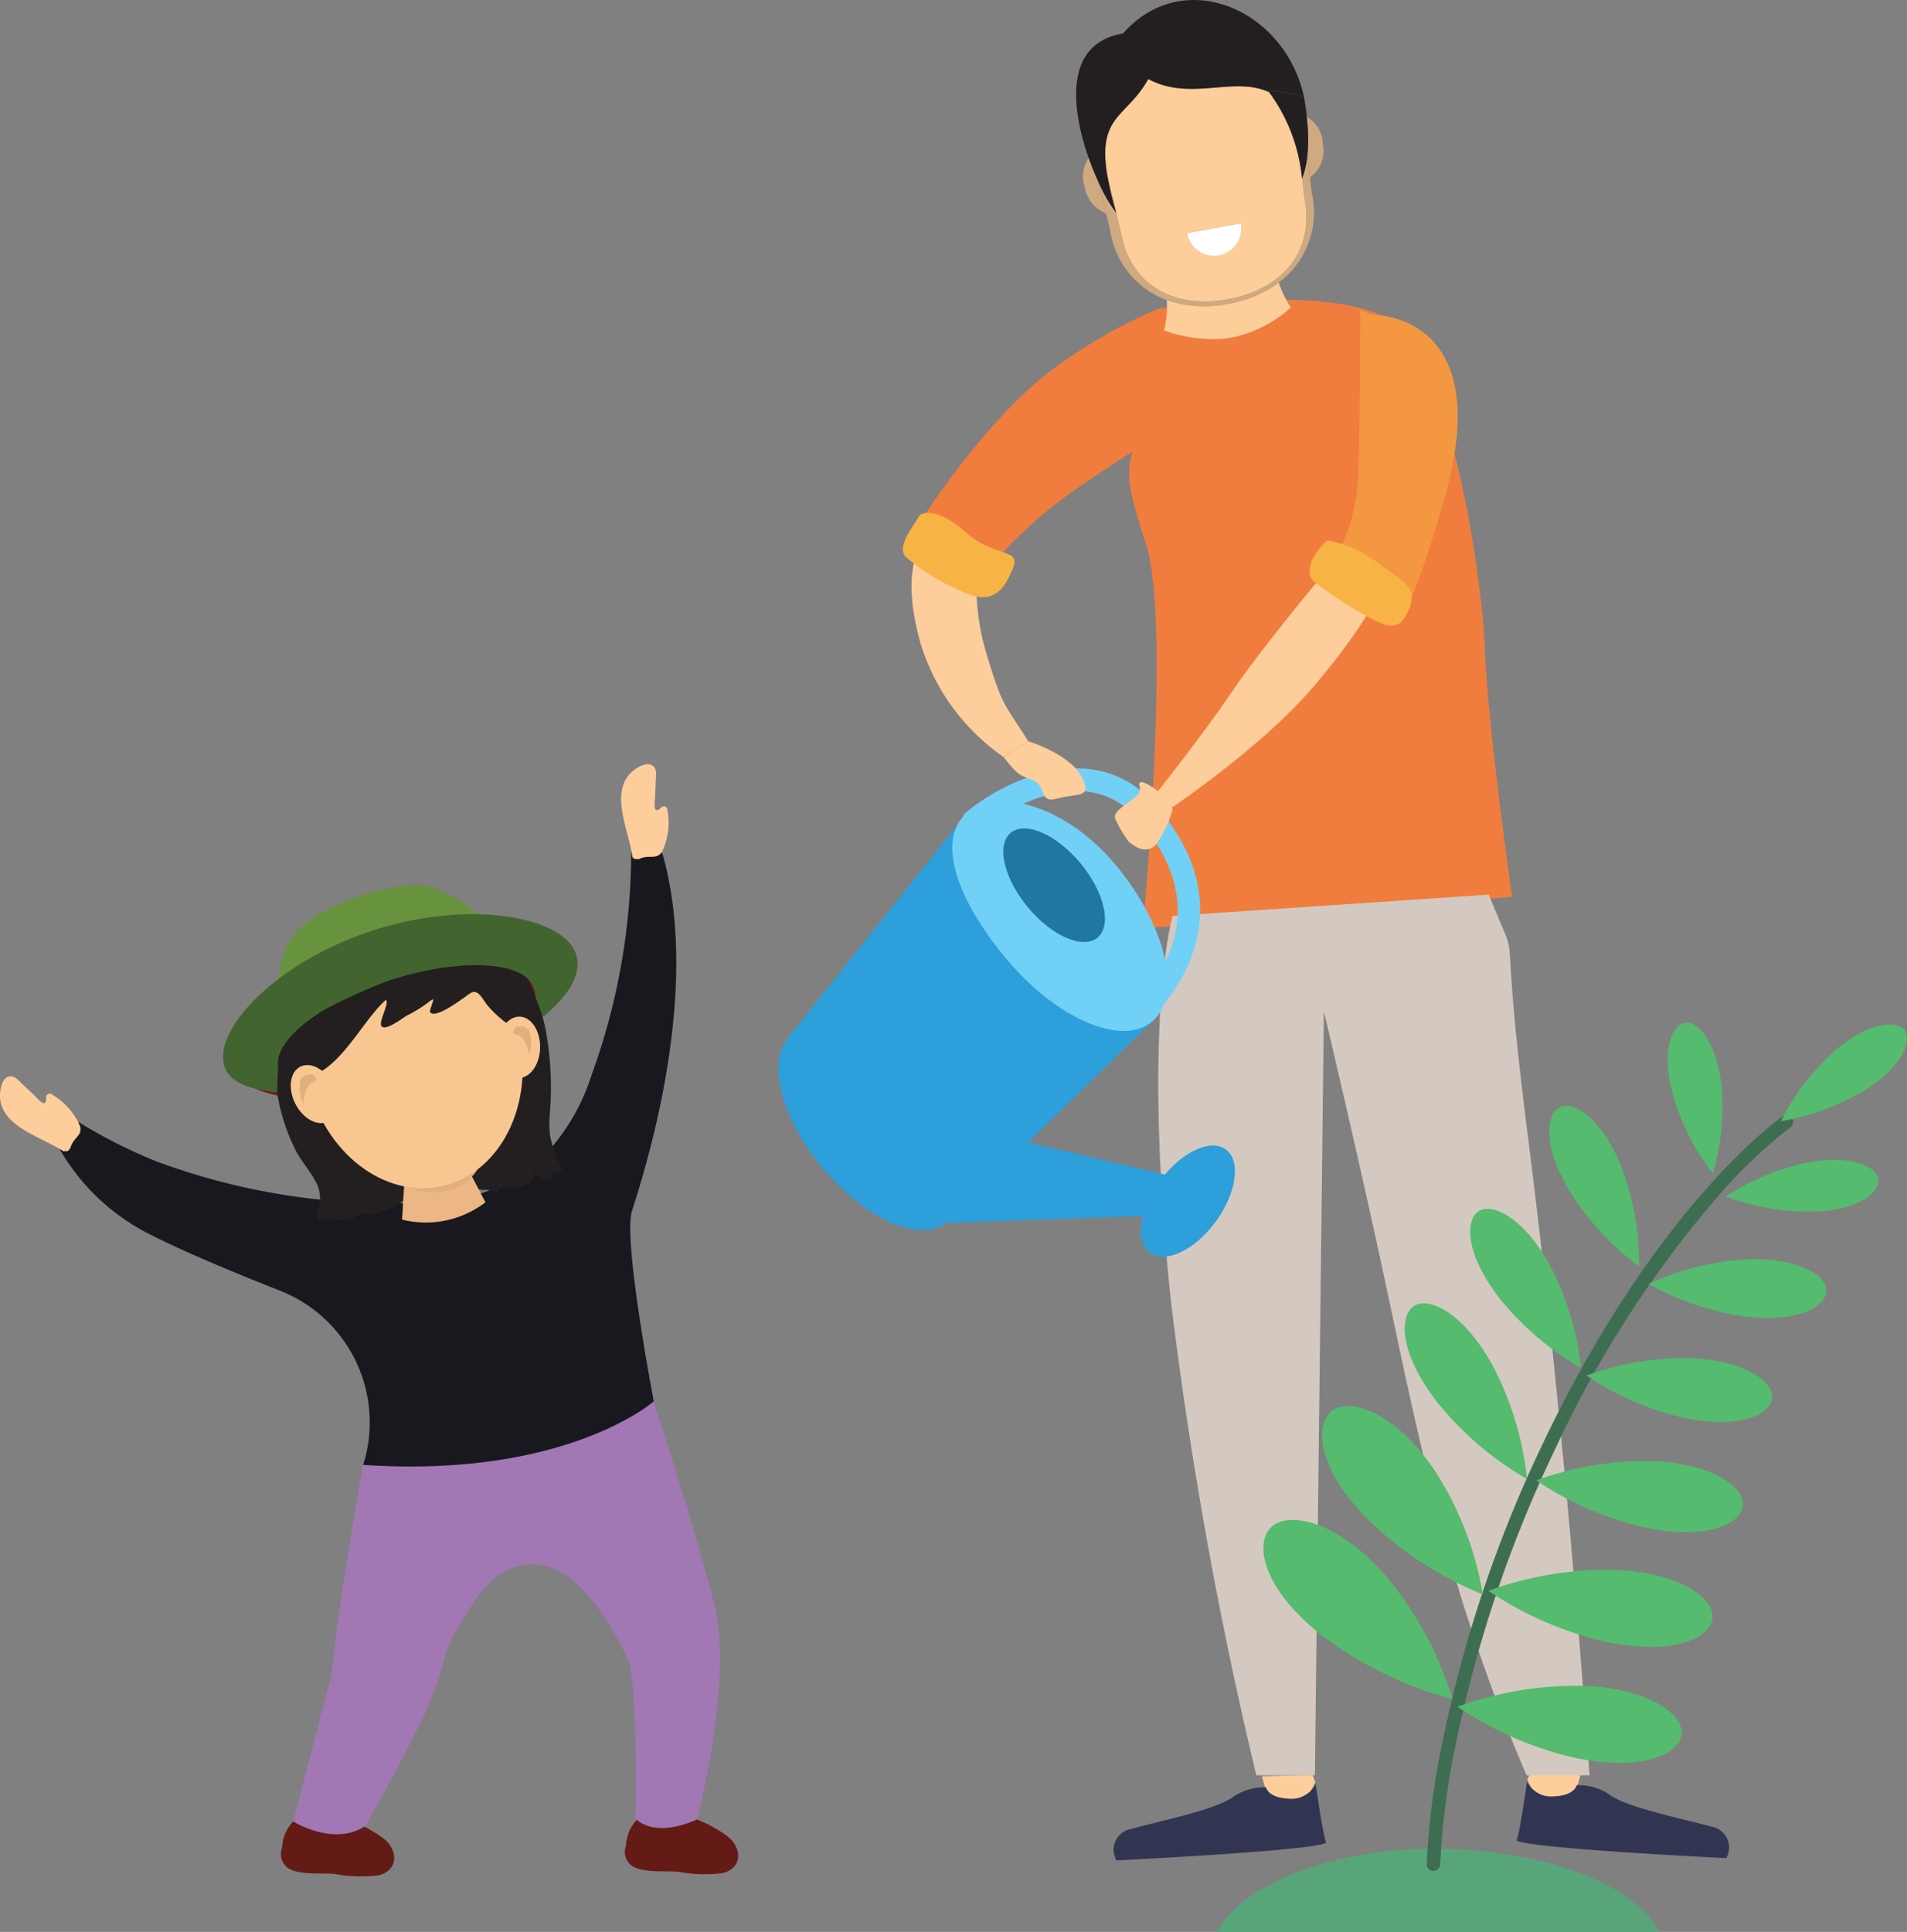 <svg xmlns="http://www.w3.org/2000/svg" width="135.171" height="136.893" viewBox="0 0 135.171 136.893"><rect x="0" y="0" width="135.171" height="136.893" fill="#808080" stroke="none"/><g id="Group_11448" data-name="Group 11448" transform="translate(11333.807 -2701.672)"><path id="Path_7040" data-name="Path 7040" d="M374.118,716.843c-.179-4.686-2.419-20.927-7.064-23.347s-16.087-.6-16.087-.6a36.212,36.212,0,0,0-8.118,4.772c-4.981,4.122-9.026,10.762-9.026,10.762l4.379,3.788a31.935,31.935,0,0,1,7.441-6.891c1.37-.933,2.53-1.692,3.5-2.311-.458,1.631-.315,2.565.97,6.583,1.807,5.653-.233,27.21-.233,27.21l26.18-2.258s-1.713-11.729-1.942-17.711" transform="translate(-11602.682 2030.664)" fill="#f07d3e"></path><path id="Path_7041" data-name="Path 7041" d="M351.473,767.658l.534,1.94a3.063,3.063,0,0,0,1.8.347c.715-.221,1.453-1.872,1.453-1.872l-.2-.518Z" transform="translate(-11595.835 2059.878)" fill="#fdcd9b"></path><path id="Path_7042" data-name="Path 7042" d="M358.221,768.015s.5,3.561.729,4.126-14.849,1.3-14.849,1.3a1.5,1.5,0,0,1,1.088-2.237c1.971-.562,5.672-1.276,7.062-2.178a3.971,3.971,0,0,1,2.455-.758s.112.729,1.588.8a1.915,1.915,0,0,0,1.928-1.045" transform="translate(-11598.771 2060.057)" fill="#323551"></path><path id="Path_7043" data-name="Path 7043" d="M368.819,767.544l-.534,1.94a3.064,3.064,0,0,1-1.8.347c-.715-.221-1.453-1.872-1.453-1.872l.2-.518Z" transform="translate(-11590.577 2059.834)" fill="#fdcd9b"></path><path id="Path_7044" data-name="Path 7044" d="M365.218,767.9s-.5,3.561-.729,4.126,14.849,1.3,14.849,1.3a1.5,1.5,0,0,0-1.088-2.237c-1.971-.562-5.672-1.276-7.062-2.176a3.958,3.958,0,0,0-2.455-.758s-.112.727-1.588.794a1.915,1.915,0,0,1-1.928-1.045" transform="translate(-11590.786 2060.013)" fill="#323551"></path><path id="Path_7045" data-name="Path 7045" d="M338.176,707.624a16.9,16.9,0,0,0,.691,4.733c1.2,3.936,1.171,3.4,2.98,6.275l-1.756,1.116a15.239,15.239,0,0,1-5.853-7.975c-1.488-5.212,0-6.913,0-6.913Z" transform="translate(-11602.776 2035.558)" fill="#fdcd9b"></path><path id="Path_7046" data-name="Path 7046" d="M334.376,703.244c-.511.827-1.775,2.343-.985,3.051a15.789,15.789,0,0,0,4.433,2.609c1.8.657,2.554-.432,3.119-1.872s-1.295-.683-3.4-2.566-3.167-1.221-3.167-1.221" transform="translate(-11602.947 2034.887)" fill="#f7b444"></path><path id="Path_7047" data-name="Path 7047" d="M347.2,724.125s-2.2,7.45-.128,27.232a297.111,297.111,0,0,0,6.062,33.661h4.15l.638-54.134c5.313,22.574,4.879,22.66,7.872,34.885a127.777,127.777,0,0,0,6.491,19.249h4.468s-1.595-23.5-4.361-45.2c-2.275-17.835-.222-10.816-2.776-17.2" transform="translate(-11597.89 2042.448)" fill="#d4c9c0"></path><path id="Path_7048" data-name="Path 7048" d="M357.464,706.646s-4.112,4.949-6.075,7.853-5.287,7.108-5.287,7.108l1.021,1.076s6.375-4.272,10.015-8.518,4.5-6.361,4.5-6.361Z" transform="translate(-11597.918 2036.251)" fill="#fdcd9b"></path><path id="Path_7049" data-name="Path 7049" d="M338.765,747.386l14.491-14.139-13.091-14.816-12.844,16.126.039.043c-1.335,1.729-.291,5.588,2.53,8.992,3.015,3.638,6.916,5.38,8.747,3.917h0l.008-.01.017-.012.1-.1" transform="translate(-11605.411 2040.823)" fill="#2d9fda"></path><path id="Path_7050" data-name="Path 7050" d="M340.542,735.161l11.865,2.791.015,2.466-17.1.6Z" transform="translate(-11602.1 2047.313)" fill="#2d9fda"></path><path id="Path_7051" data-name="Path 7051" d="M350.6,740.815c-1.482,2.025-3.57,3.021-4.661,2.223s-.772-3.085.711-5.113,3.57-3.021,4.661-2.223.772,3.088-.711,5.113" transform="translate(-11598.231 2047.416)" fill="#2d9fda"></path><path id="Path_7052" data-name="Path 7052" d="M347.281,722.408c3.571,4.308,4.706,9.262,2.532,11.062s-6.828-.235-10.4-4.545-4.863-8.469-2.691-10.269,6.988-.555,10.559,3.753" transform="translate(-11601.969 2040.6)" fill="#71d0f6"></path><path id="Path_7053" data-name="Path 7053" d="M349.248,733.8a.8.8,0,0,1-.537-1.388c.25-.23,6.079-5.728-.135-12.686-4.255-4.767-11.008.687-11.074.743a.8.8,0,1,1-1.015-1.231c2.752-2.262,9.067-5.293,13.278-.575,7.28,8.154.093,14.863.019,14.928a.8.8,0,0,1-.537.208" transform="translate(-11601.761 2039.949)" fill="#71d0f6"></path><path id="Path_7054" data-name="Path 7054" d="M343.74,721.712c1.7,2.05,2.239,4.405,1.206,5.263s-3.25-.114-4.949-2.162-2.239-4.408-1.206-5.263,3.25.112,4.949,2.162" transform="translate(-11600.958 2041.136)" fill="#2077a2"></path><path id="Path_7055" data-name="Path 7055" d="M358.117,693.105c.516,0,8.862.161,5.058,13.193-2.534,8.683-2.842,7.552-2.842,7.552l-5.81-2.661s2.505-1.56,2.633-7.409c.126-5.663.108-11,.108-11" transform="translate(-11594.652 2030.875)" fill="#f39841"></path><path id="Path_7056" data-name="Path 7056" d="M340.026,714.782s2.926.9,3.776,2.5-.319,1.17-1.6,1.541c-1.531.448-.751-.831-1.861-1.276-1.065-.426-.992-.325-2.074-1.647Z" transform="translate(-11600.956 2039.407)" fill="#fdcd9b"></path><path id="Path_7057" data-name="Path 7057" d="M347.161,717.606s-1.149-.872-1.389-.712.079.237-.079.716-2.076,1.277-1.675,1.915a8.3,8.3,0,0,0,.956,1.6c.319.237,1.2.955,1.915.158a7.556,7.556,0,0,0,1.171-2.493Z" transform="translate(-11598.748 2040.219)" fill="#fdcd9b"></path><path id="Path_7058" data-name="Path 7058" d="M364.884,771.331c-7.631-.072-14.029,2.618-15.714,5.89h31.369c-1.65-3.306-8.025-5.818-15.656-5.89" transform="translate(-11596.729 2061.343)" fill="#58a57a"></path><path id="Path_7059" data-name="Path 7059" d="M355.2,704.54c-.514.258-1.958,2.168-.927,2.94a26.088,26.088,0,0,0,3.416,2.273c1.654.927,2.568,1.361,3.256-.322s-.476-1.989-2.239-3.332a8.043,8.043,0,0,0-3.506-1.559" transform="translate(-11594.891 2035.434)" fill="#f7b444"></path><path id="Path_7060" data-name="Path 7060" d="M360.368,787.428h-.007a.479.479,0,0,1-.472-.487,53.125,53.125,0,0,1,1.109-8.6,91.154,91.154,0,0,1,7.139-21.225c7.964-16.713,16.606-22.894,16.97-23.149a.479.479,0,1,1,.55.784,35.216,35.216,0,0,0-5.35,5.142A76.743,76.743,0,0,0,369,757.527a90.066,90.066,0,0,0-7.063,21,52.884,52.884,0,0,0-1.092,8.432.479.479,0,0,1-.479.471" transform="translate(-11592.57 2046.815)" fill="#3e6e51"></path><path id="Path_7061" data-name="Path 7061" d="M383.732,734.025a16.873,16.873,0,0,1-5.753,2.075,16.567,16.567,0,0,1,3.69-4.874c2.4-2.114,4.5-2.346,5.067-1.573s-.153,2.651-3,4.372" transform="translate(-11585.553 2045.019)" fill="#55bb6e"></path><path id="Path_7062" data-name="Path 7062" d="M381.19,739.832a16.846,16.846,0,0,1-6.021-1.078,16.582,16.582,0,0,1,5.633-2.378c3.131-.633,5.067.216,5.174,1.171s-1.457,2.218-4.787,2.284" transform="translate(-11586.643 2047.699)" fill="#55bb6e"></path><path id="Path_7063" data-name="Path 7063" d="M377.934,745.276a19.57,19.57,0,0,1-6.709-2.29,19.225,19.225,0,0,1,6.872-1.739c3.7-.175,5.768,1.138,5.722,2.251s-2.057,2.287-5.885,1.778" transform="translate(-11588.173 2049.667)" fill="#55bb6e"></path><path id="Path_7064" data-name="Path 7064" d="M374.886,750.5a20.562,20.562,0,0,1-6.838-2.983,20.234,20.234,0,0,1,7.357-1.228c3.9.135,5.953,1.691,5.808,2.854s-2.355,2.222-6.327,1.357" transform="translate(-11589.405 2051.625)" fill="#55bb6e"></path><path id="Path_7065" data-name="Path 7065" d="M373.092,756.227a22.83,22.83,0,0,1-7.606-3.318,22.518,22.518,0,0,1,8.185-1.366c4.333.15,6.62,1.882,6.461,3.176s-2.622,2.472-7.039,1.509" transform="translate(-11590.399 2053.663)" fill="#55bb6e"></path><path id="Path_7066" data-name="Path 7066" d="M371.292,762.178a24.814,24.814,0,0,1-8.25-3.6,24.429,24.429,0,0,1,8.877-1.482c4.7.164,7.18,2.042,7.006,3.443s-2.842,2.68-7.633,1.636" transform="translate(-11591.347 2055.817)" fill="#55bb6e"></path><path id="Path_7067" data-name="Path 7067" d="M369.712,768.1a24.817,24.817,0,0,1-8.248-3.6,24.421,24.421,0,0,1,8.876-1.482c4.7.164,7.18,2.042,7.006,3.443s-2.842,2.68-7.633,1.636" transform="translate(-11591.959 2058.114)" fill="#55bb6e"></path><path id="Path_7068" data-name="Path 7068" d="M372.607,734.409a16.865,16.865,0,0,0,2.784,5.443,16.573,16.573,0,0,0,.636-6.079c-.307-3.18-1.681-4.784-2.627-4.608s-1.7,2.039-.792,5.244" transform="translate(-11587.795 2044.982)" fill="#55bb6e"></path><path id="Path_7069" data-name="Path 7069" d="M367.683,739.6a19.5,19.5,0,0,0,4.829,5.189,19.2,19.2,0,0,0-1.216-6.981c-1.349-3.449-3.391-4.8-4.389-4.307s-1.249,2.812.776,6.1" transform="translate(-11590.141 2046.629)" fill="#55bb6e"></path><path id="Path_7070" data-name="Path 7070" d="M364.278,745.107a20.607,20.607,0,0,0,5.686,4.83,20.193,20.193,0,0,0-2.132-7.15c-1.835-3.437-4.136-4.6-5.117-3.957s-.96,3.092,1.563,6.278" transform="translate(-11591.708 2048.67)" fill="#55bb6e"></path><path id="Path_7071" data-name="Path 7071" d="M361.159,750.6a22.7,22.7,0,0,0,6.275,5.33,22.282,22.282,0,0,0-2.353-7.888c-2.024-3.795-4.566-5.077-5.649-4.37s-1.059,3.411,1.727,6.928" transform="translate(-11593.005 2050.543)" fill="#55bb6e"></path><path id="Path_7072" data-name="Path 7072" d="M357.845,756.825a25.575,25.575,0,0,0,8.1,5.256,23.314,23.314,0,0,0-3.41-8.781c-2.744-4.1-5.967-5.213-7.262-4.239s-1.091,4.1,2.576,7.764" transform="translate(-11594.643 2052.576)" fill="#55bb6e"></path><path id="Path_7073" data-name="Path 7073" d="M355.812,762.821a26.914,26.914,0,0,0,9.139,4.423,24.523,24.523,0,0,0-4.713-8.719c-3.4-3.914-6.91-4.655-8.135-3.47s-.6,4.423,3.708,7.765" transform="translate(-11595.805 2054.83)" fill="#55bb6e"></path><path id="Path_7074" data-name="Path 7074" d="M351.224,695.269l.343-.065a9.081,9.081,0,0,0,3.893-2.064,8.029,8.029,0,0,1-.854-1.768,8.49,8.49,0,0,1-3.624,1.509,8.287,8.287,0,0,1-4.316-.276,7.062,7.062,0,0,1-.187,2.16,10.275,10.275,0,0,0,4.365.572l.38-.067" transform="translate(-11597.772 2030.326)" fill="#fdcd9a"></path><path id="Path_7075" data-name="Path 7075" d="M350.348,694.133,350,694.2l-.38.064.371-.054h.011Z" transform="translate(-11596.552 2031.397)" fill="#bbb"></path><path id="Path_7076" data-name="Path 7076" d="M353.811,685.612,354,687.2a2.353,2.353,0,0,0,.9-2.386,2.267,2.267,0,0,0-1.13-1.9l.014.2a12.269,12.269,0,0,1,.028,2.493" transform="translate(-11594.944 2027.046)" fill="#cfa980"></path><path id="Path_7077" data-name="Path 7077" d="M342.736,685a2.341,2.341,0,0,0-.286,2.054,2.484,2.484,0,0,0,1.523,1.892l-.558-2.271c-.236-.511-.469-1.076-.679-1.675" transform="translate(-11599.377 2027.855)" fill="#cfa980"></path><path id="Path_7078" data-name="Path 7078" d="M352.288,695.407a8.539,8.539,0,0,0,3.625-1.509,6.2,6.2,0,0,0,2.343-6.343l-.129-1.107-.183-1.589a6.847,6.847,0,0,1-.38,1.679l.189,1.52c.663,3.678-1.625,6.332-5.449,7.023s-6.9-1-7.561-4.676l-1.006-4.233a22.247,22.247,0,0,0,.661,2.78,10.505,10.505,0,0,1-1.284-2.221l.561,2.271.28,1.135a6.218,6.218,0,0,0,4.019,5,8.294,8.294,0,0,0,4.315.275" transform="translate(-11599.078 2027.8)" fill="#cfa980"></path><path id="Path_7079" data-name="Path 7079" d="M353.495,685.819l.043.346s-.012-.126-.043-.346" transform="translate(-11595.051 2028.172)" fill="#f6bc83"></path><path id="Path_7080" data-name="Path 7080" d="M357.426,688.046l-.043-.347a12.159,12.159,0,0,0-2.3-5.786l-.006-.011c-2.534-1.159-5.55.686-8.556-.926-1.514,2.72-3.585,2.551-2.928,6.7l1.009,4.232c.663,3.679,3.733,5.367,7.56,4.676s6.112-3.342,5.449-7.023Zm-4.33,3.162a1.945,1.945,0,0,1-3.828.69Z" transform="translate(-11598.938 2026.293)" fill="#fdcd9a"></path><path id="Path_7081" data-name="Path 7081" d="M349.907,690.606a1.946,1.946,0,0,0,1.568-2.258l-3.827.69a1.943,1.943,0,0,0,2.258,1.568" transform="translate(-11597.318 2029.153)" fill="#fff"></path><path id="Path_7082" data-name="Path 7082" d="M353.84,683.52l-.011-.2a9.875,9.875,0,0,0-.205-1.434c.058.422.15.988.217,1.636" transform="translate(-11595.001 2026.646)" fill="#70431c"></path><path id="Path_7083" data-name="Path 7083" d="M344.835,692.023a21.9,21.9,0,0,1-.661-2.78c-.658-4.153,1.413-3.983,2.927-6.7,3,1.611,6.021-.235,8.555.926-.2-.3,2.451.311,2.476.316-1.371-6.233-8.586-9.293-12.826-4.466-4.187.687-3.679,5.288-2.434,8.809.211.6.444,1.164.677,1.678a10.536,10.536,0,0,0,1.285,2.219" transform="translate(-11599.515 2024.729)" fill="#231f20"></path><path id="Path_7084" data-name="Path 7084" d="M351.84,681.666l.007.01a12.2,12.2,0,0,1,2.294,5.789c.031.218.042.346.042.346a6.722,6.722,0,0,0,.38-1.681,12.274,12.274,0,0,0-.026-2.493c-.068-.648-.16-1.214-.217-1.636l0-.018h0c-.026-.005-2.677-.612-2.476-.316" transform="translate(-11595.696 2026.53)" fill="#231f20"></path><path id="Path_7085" data-name="Path 7085" d="M308.632,771.29a9.185,9.185,0,0,0-2.16-1.184,5.171,5.171,0,0,0-1.414-.132,6.989,6.989,0,0,1-1.582-.411.7.7,0,0,0-.612.176l-.112.118-.391.114a2.873,2.873,0,0,0-.91,1.979,1.229,1.229,0,0,0,.432,1.454c.783.493,2.337.33,3.263.4a9.939,9.939,0,0,0,3.2.093c1.443-.414,1.262-1.878.285-2.606" transform="translate(-11615.264 2060.65)" fill="#641b16"></path><path id="Path_7086" data-name="Path 7086" d="M326.2,771.18a9.175,9.175,0,0,0-2.16-1.184,5.176,5.176,0,0,0-1.414-.132,6.975,6.975,0,0,1-1.582-.411.7.7,0,0,0-.612.176l-.112.118-.391.114a2.88,2.88,0,0,0-.912,1.979,1.23,1.23,0,0,0,.433,1.454c.783.493,2.337.33,3.263.4a9.946,9.946,0,0,0,3.2.093c1.443-.415,1.262-1.878.284-2.606" transform="translate(-11608.449 2060.607)" fill="#641b16"></path><path id="Path_7087" data-name="Path 7087" d="M332.759,720.448c-1.019,0-1.16,0-2.179-.005a46.38,46.38,0,0,1-2.8,15.779,14.806,14.806,0,0,1-4.239,6.584,13.371,13.371,0,0,1-8.044,2.482,47.592,47.592,0,0,1-18.619-2.941,36.738,36.738,0,0,1-5.461-2.765l-1.332,1.94a15.3,15.3,0,0,0,6.054,5.847c2.515,1.319,6.631,3.008,9.489,4.135a10.028,10.028,0,0,1,6.11,11.826c-.047.179-.1.361-.157.541,0,0,14.1,3.94,20.6-4.5,0,0-2.2-11.475-1.548-13.488,2.447-7.55,4.416-17.613,2.129-25.435" transform="translate(-11619.647 2041.603)" fill="#19181f"></path><path id="Path_7088" data-name="Path 7088" d="M327.554,748.49s-6.186,5.468-20.6,4.5c0,0-1.825,10.039-2.214,14.755L302,778.259s2.87,1.8,5.1.325c1.228-2.083,2.378-4.221,3.443-6.393a24.057,24.057,0,0,0,2-4.837c.519-2.139.9-2.381,2.043-4.29a6.851,6.851,0,0,1,1.971-2.224c4.389-2.956,7.664,2.865,9.11,5.8.8,1.611.6,11.414.6,11.414s1.2,1.46,4.347.064c0,0,2.626-9.775,1.214-15.316s-4.278-14.315-4.278-14.315" transform="translate(-11615.024 2052.483)" fill="#a177b4"></path><path id="Path_7089" data-name="Path 7089" d="M290.71,733.179a.26.26,0,0,0-.418.221c.042.876-.618.044-.773-.1-.294-.279-.59-.561-.891-.834-.219-.2-.479-.565-.824-.572-.49-.01-.683.568-.743.956-.408,2.536,2.906,3.306,4.462,4.358l.314-.017.171-.194c.2-.781.856-.845.7-1.555a4.864,4.864,0,0,0-2-2.262" transform="translate(-11620.834 2046.044)" fill="#fdcd9b"></path><path id="Path_7090" data-name="Path 7090" d="M321.589,719.025c-.633.608-.44-.436-.434-.648.015-.405.036-.813.043-1.22.007-.3.107-.734-.114-1-.315-.375-.877-.14-1.207.069-2.176,1.364-.576,4.366-.344,6.228a.262.262,0,0,0,.221.228l.258,0c.723-.358,1.2.089,1.629-.5a4.848,4.848,0,0,0,.387-2.994.258.258,0,0,0-.439-.168" transform="translate(-11608.529 2039.865)" fill="#fdcd9b"></path><path id="Path_7091" data-name="Path 7091" d="M322.636,726.473c.859,2.627-3.735,6.488-10.261,8.622S299.863,736.828,299,734.2s3.735-6.488,10.262-8.623,12.512-1.733,13.371.894" transform="translate(-11616.229 2043.063)" fill="#7a1d1a"></path><path id="Path_7092" data-name="Path 7092" d="M315.105,741.827c-1.214.271-.137,1.557.935,1.434.25-.029.654.258.869.067a.4.4,0,0,0,.087-.465c.407.805,3.03-.042,2.347-.976.294.4,1.46,1.307,1.413.137.187.037.62.111.636-.194l-.056-.214a9.258,9.258,0,0,1-.761-2.185,8.1,8.1,0,0,1-.01-1.661,22.392,22.392,0,0,0-.316-5.928c-.525-2.469-1.992-5.653-4.111-7.071-4.4-2.94-11.778-1.2-13.96,3.9a13.541,13.541,0,0,0-1.055,4.024,14.207,14.207,0,0,0,.04,3.173,13.821,13.821,0,0,0,1.4,4.629c.409.787,1.058,1.482,1.461,2.294a2.464,2.464,0,0,1,.062,2.006c-.223.7.353.663.855.58.479-.079,1,.158,1.461-.031.336-.137.609-.372.948-.493.586-.208,1.027-.119,1.459-.606.4-.457.654-1.023,1.07-1.47,0,0,5.071-1.364,5.219-.954" transform="translate(-11615.393 2042.727)" fill="#231f20"></path><path id="Path_7093" data-name="Path 7093" d="M312.111,723.417c-4.017-.484-8.543,1.449-10.171,5.259-.1.237-.189.479-.273.724,1.034-1.638,3.775-4.712,10.214-5.918Z" transform="translate(-11615.155 2042.728)" fill="#6e421a"></path><path id="Path_7094" data-name="Path 7094" d="M310.894,740.182a3.784,3.784,0,0,0,3.56-1.831c2.019-2.73,2.147-6.94-.282-8.973l-2.029-1.416Z" transform="translate(-11611.576 2044.521)" fill="#231f20"></path><path id="Path_7095" data-name="Path 7095" d="M302.81,729.439s-1.192,3.067,1.455,6.751c.761,1.149,5.764,4.114,5.764,4.114s1.223,1.282-1.946,2.2c-.9.448-1.194.038-2.307-1.3s-3.621-5.361-3.86-7.767c0,0-.448-.9.894-4" transform="translate(-11615.086 2045.093)" fill="#231f20"></path><path id="Path_7096" data-name="Path 7096" d="M307.748,737.344l-.187,3.059a6.952,6.952,0,0,0,5.911-1.228l-1.591-3.038Z" transform="translate(-11612.869 2047.691)" fill="#ecb785"></path><path id="Path_7097" data-name="Path 7097" d="M306.836,737.637s2.26,1.206,3.865.873a3.4,3.4,0,0,0,2.813-2.26c.544-1.252-6.679,1.387-6.679,1.387" transform="translate(-11613.15 2047.604)" fill="#e1ae80"></path><path id="Path_7098" data-name="Path 7098" d="M317.778,731.805c1.149,5.039-1.269,9.889-5.4,10.833s-8.415-2.38-9.564-7.42,1.269-9.888,5.4-10.831,8.415,2.379,9.564,7.418" transform="translate(-11614.821 2043.071)" fill="#f8c791"></path><path id="Path_7099" data-name="Path 7099" d="M301.936,735.358c3.157.269,4.792-3.917,6.741-5.629.236.314-.545,1.541-.323,1.864.257.372,1.4-.494,1.779-.734a9.026,9.026,0,0,0,1.69-1.066l.165-.1c.139-.019-.272.816-.182.926.43.509,2.494-1.128,2.847-1.356.573-.372.9.512,1.223.869a7.522,7.522,0,0,0,1.06,1.03,1.746,1.746,0,0,0,1.6.4s-1.43-9.753-10.06-7.8c-8.459,2.069-6.538,11.6-6.538,11.6" transform="translate(-11615.123 2042.788)" fill="#231f20"></path><path id="Path_7100" data-name="Path 7100" d="M301.2,731.36s-.357-3.958,1.269-5.847,6.674-3.713,9.238-3.316,5.747,3.772,5.747,3.772Z" transform="translate(-11615.351 2042.262)" fill="#68933e"></path><path id="Path_7101" data-name="Path 7101" d="M301.9,733.653c.076-.1-.2-2.9.69-4.766a9.85,9.85,0,0,0,.472,4.526Z" transform="translate(-11615.066 2044.879)" fill="#231f20"></path><path id="Path_7102" data-name="Path 7102" d="M312.446,730.991c-.025,1.2.629,2.19,1.459,2.207s1.521-.944,1.546-2.146-.63-2.192-1.459-2.205-1.521.944-1.546,2.144" transform="translate(-11610.974 2044.863)" fill="#f8c791"></path><path id="Path_7103" data-name="Path 7103" d="M313.437,729.39s.8-.247.992.452a3.158,3.158,0,0,1-.067,1.527s-.226-1.307-.844-1.425c-.562-.068-.082-.554-.082-.554" transform="translate(-11610.663 2045.057)" fill="#e1ae80"></path><path id="Path_7104" data-name="Path 7104" d="M304.876,732.7c.543,1.073.383,2.246-.357,2.62s-1.781-.192-2.322-1.264-.384-2.246.355-2.62,1.781.192,2.323,1.264" transform="translate(-11615.074 2045.821)" fill="#f8c791"></path><path id="Path_7105" data-name="Path 7105" d="M303.279,731.814s-.822-.155-.933.561a3.146,3.146,0,0,0,.237,1.51s.078-1.324.677-1.511c.551-.132.018-.559.018-.559" transform="translate(-11614.9 2046.009)" fill="#e1ae80"></path><path id="Path_7106" data-name="Path 7106" d="M323.432,726.435c-.876-2.625-7.459-3.892-14.334-1.683s-11.448,7.052-10.572,9.675c.371,1.116,1.757,1.6,3.722,1.806.012-.287.051-1.3.076-1.795-.18-1,.7-2.225,2.268-3.385l.859-.584a38.671,38.671,0,0,1,4.812-2.183c4.992-1.6,9.553-1.356,10.187.55a1.654,1.654,0,0,1,.123.673c.139.358.387,1.042.5,1.4,1.951-1.578,2.8-3.163,2.361-4.473" transform="translate(-11616.415 2042.835)" fill="#42642f"></path></g></svg>